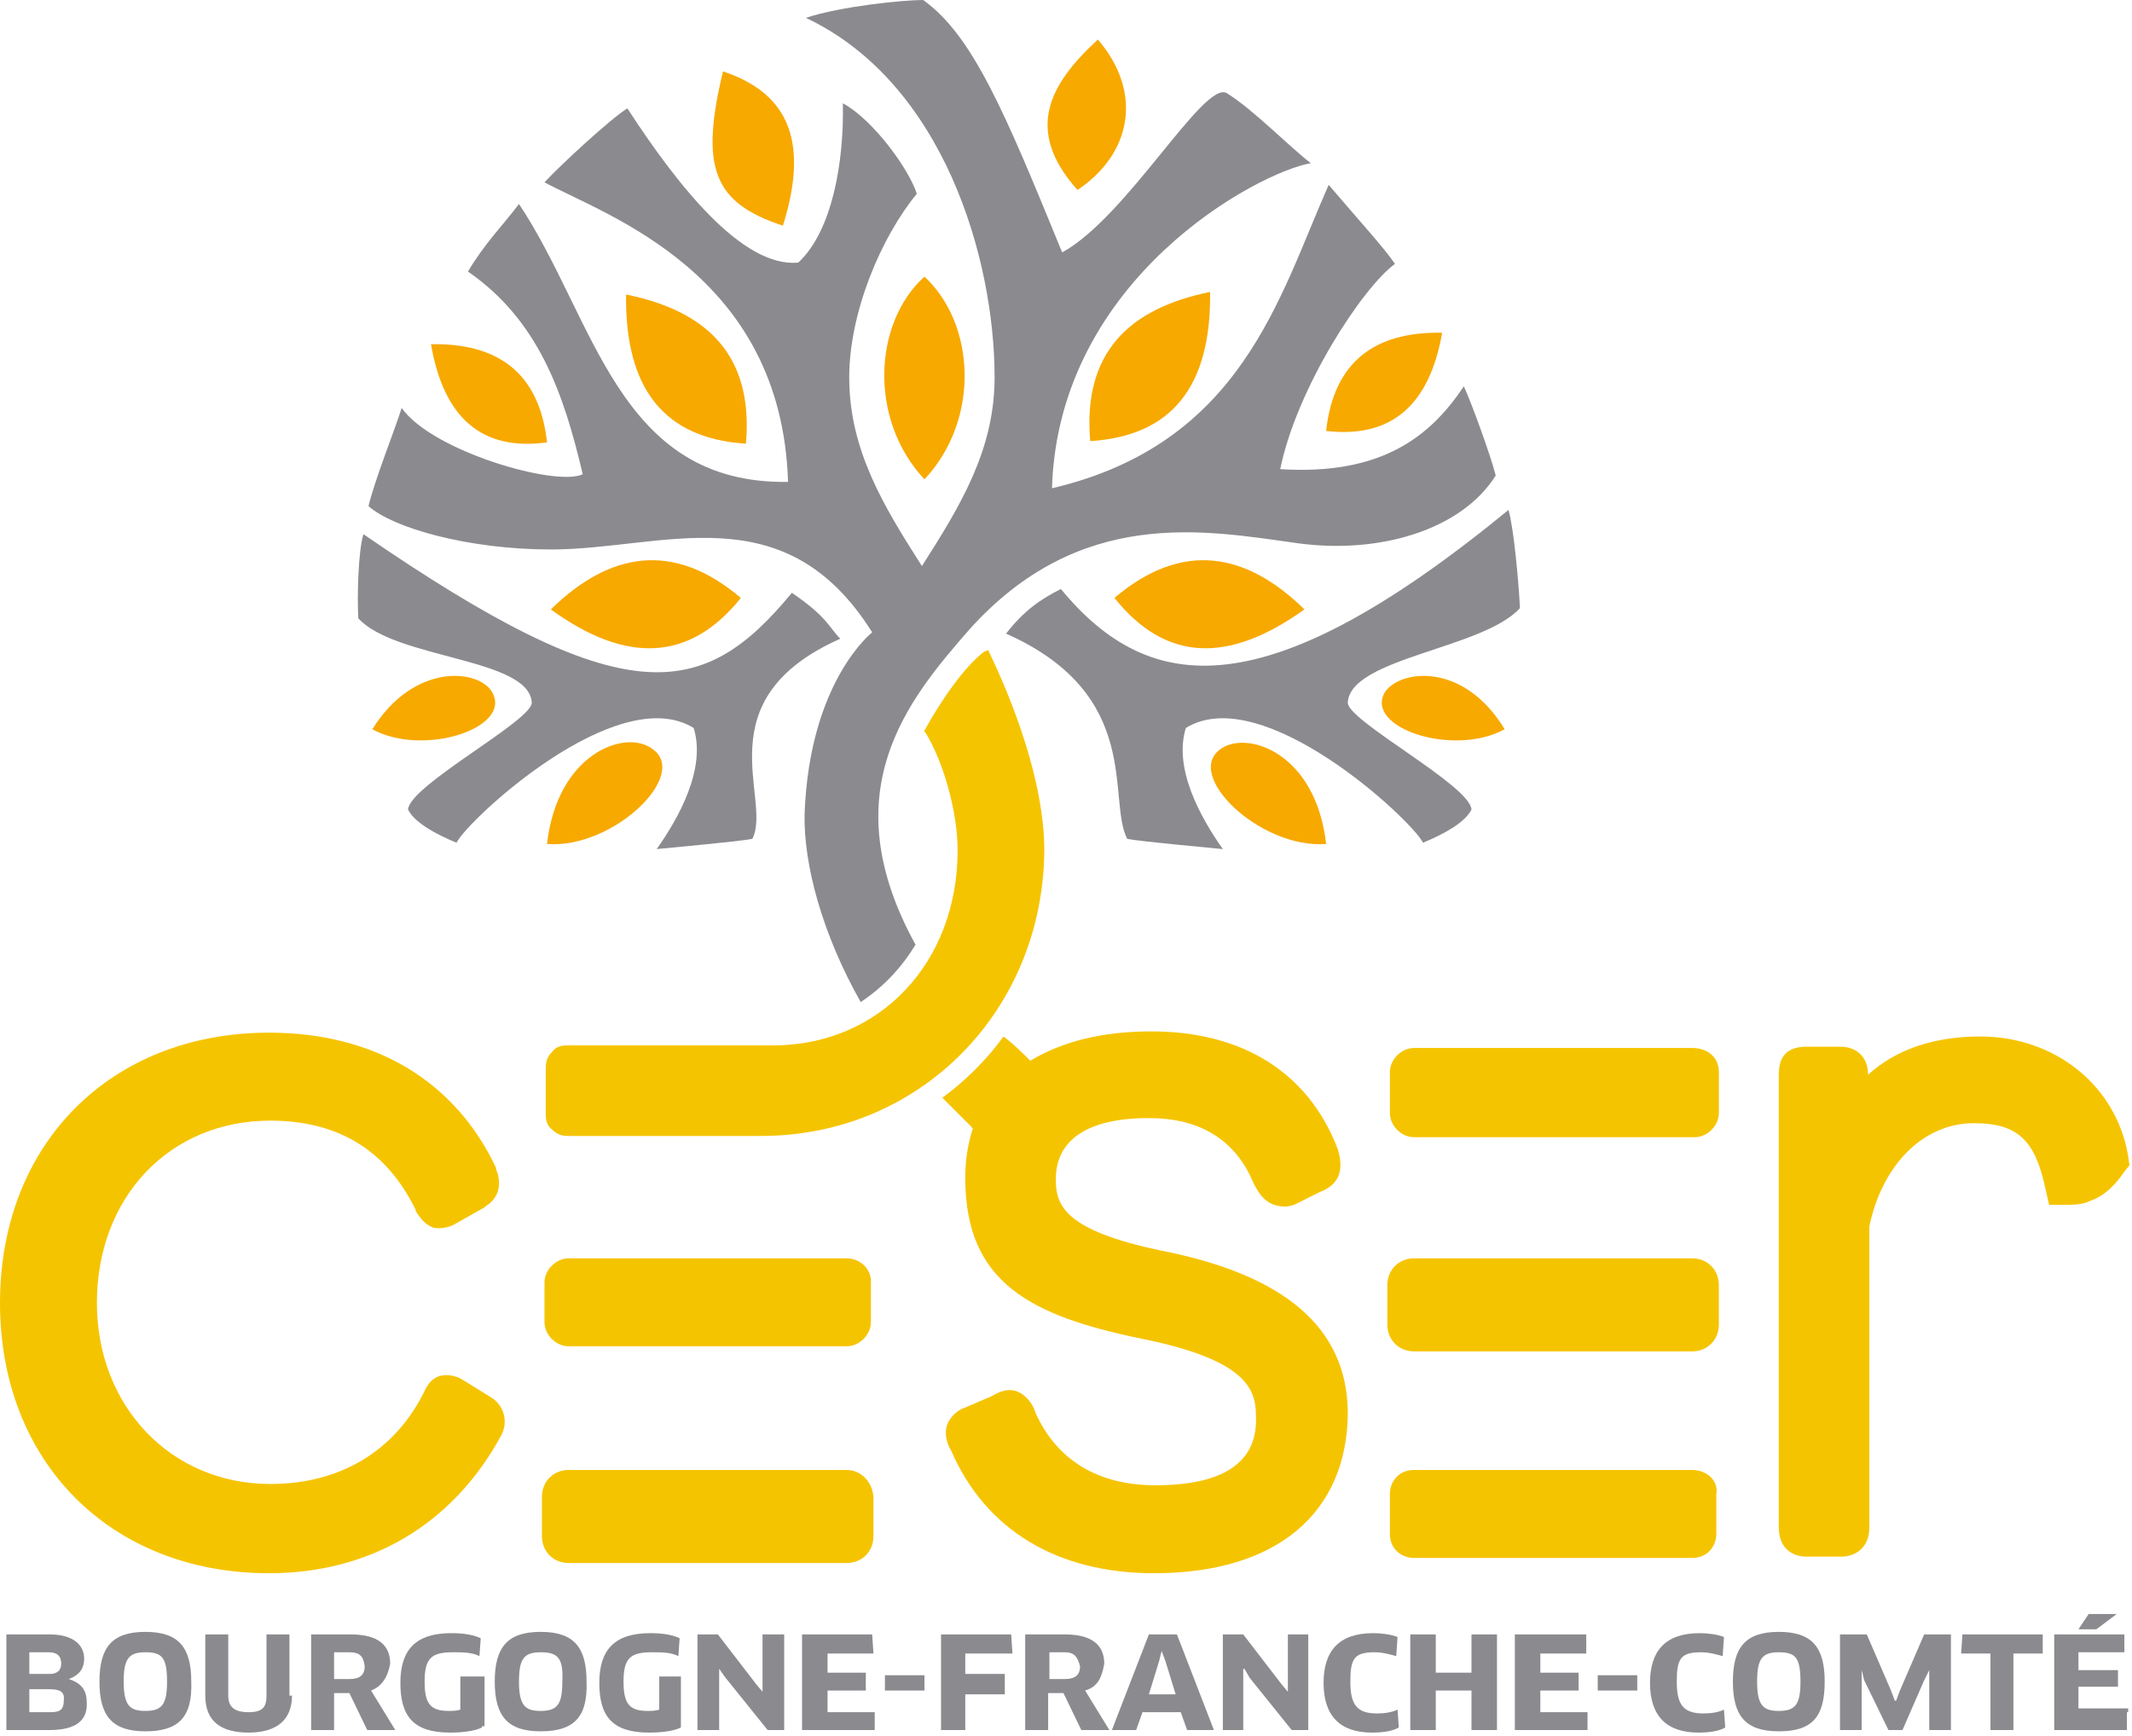 <?xml version="1.0" encoding="utf-8"?>
<!-- Generator: Adobe Illustrator 21.0.2, SVG Export Plug-In . SVG Version: 6.00 Build 0)  -->
<svg version="1.1" id="Calque_1" xmlns="http://www.w3.org/2000/svg" xmlns:xlink="http://www.w3.org/1999/xlink" x="0px" y="0px"
	 viewBox="0 0 167.2 136.2" style="enable-background:new 0 0 167.2 136.2;" xml:space="preserve">
<style type="text/css">
	.st0{fill:#8B8B8F;}
	.st1{fill:#F5C400;}
	.st2{fill:#F7A900;}
</style>
<title>logo-white</title>
<g>
	<path class="st0" d="M118.3,40c0.4,1.3,0.8,5.6,0.9,7.7c-2.9,3.2-13.3,3.9-13.5,7.4c-0.1,1.4,9.6,6.5,9.7,8.4
		c-0.5,1-2.1,1.9-3.8,2.6c-0.9-1.8-12.6-12.7-18.6-9c-1,3.2,1.2,7.1,2.9,9.5c-1-0.1-6.5-0.6-7.5-0.8c-1.6-3.1,1.3-11.3-9.5-16.1
		c1.4-1.8,2.7-2.7,4.3-3.5C90.2,54.7,99.4,55.5,118.3,40"/>
	<path class="st0" d="M3.9,135.7H0.5v-7.5h3.4c1.8,0,2.7,0.8,2.7,1.9c0,0.8-0.4,1.3-1.2,1.6l0,0c0.9,0.3,1.4,0.8,1.4,1.8
		C6.9,134.9,6,135.7,3.9,135.7 M3.9,132.5H2.3v1.8H4c0.8,0,1-0.3,1-0.9C5.1,132.7,4.7,132.5,3.9,132.5 M3.8,129.6H2.3v1.7h1.6
		c0.6,0,0.9-0.3,0.9-0.8C4.8,129.9,4.5,129.6,3.8,129.6"/>
	<path class="st0" d="M11.4,135.8c-2.6,0-3.6-1.2-3.6-3.9c0-2.7,1-3.9,3.6-3.9s3.6,1.2,3.6,3.9C15.1,134.7,14,135.8,11.4,135.8
		 M11.4,129.6c-1.3,0-1.7,0.5-1.7,2.3c0,1.9,0.5,2.3,1.7,2.3c1.3,0,1.7-0.5,1.7-2.3C13.1,130,12.7,129.6,11.4,129.6"/>
	<path class="st0" d="M22.9,133c0,1.9-1.2,2.9-3.4,2.9s-3.4-0.9-3.4-2.9v-4.8h1.8v4.8c0,0.9,0.5,1.3,1.6,1.3s1.4-0.4,1.4-1.3v-4.8
		h1.8v4.8H22.9z"/>
	<path class="st0" d="M29.1,132.6l1.9,3.1h-2.2l-1.4-2.9h-1.2v2.9h-1.8v-7.5h3.1c2.1,0,3.1,0.8,3.1,2.3
		C30.4,131.6,29.9,132.3,29.1,132.6 M27.4,129.6h-1.2v2.1h1.2c0.8,0,1.2-0.3,1.2-1C28.5,129.9,28.2,129.6,27.4,129.6"/>
	<path class="st0" d="M37.8,135.5c-0.6,0.3-1.6,0.4-2.5,0.4c-2.9,0-3.9-1.3-3.9-3.9s1.2-3.9,4-3.9c0.8,0,1.7,0.1,2.3,0.4l-0.1,1.4
		c-0.6-0.3-1.3-0.3-2.1-0.3c-1.7,0-2.2,0.5-2.2,2.3s0.5,2.3,1.9,2.3c0.3,0,0.6,0,0.9-0.1v-2.6H38v3.9H37.8z"/>
	<path class="st0" d="M42.4,135.8c-2.6,0-3.6-1.2-3.6-3.9c0-2.7,1-3.9,3.6-3.9s3.6,1.2,3.6,3.9C46.1,134.7,45,135.8,42.4,135.8
		 M42.4,129.6c-1.3,0-1.7,0.5-1.7,2.3c0,1.9,0.5,2.3,1.7,2.3c1.3,0,1.7-0.5,1.7-2.3C44.2,130,43.7,129.6,42.4,129.6"/>
	<path class="st0" d="M53.4,135.5c-0.6,0.3-1.6,0.4-2.5,0.4c-2.9,0-3.9-1.3-3.9-3.9s1.2-3.9,4-3.9c0.8,0,1.7,0.1,2.3,0.4l-0.1,1.4
		c-0.6-0.3-1.3-0.3-2.1-0.3c-1.7,0-2.2,0.5-2.2,2.3s0.5,2.3,1.9,2.3c0.3,0,0.6,0,0.9-0.1v-2.6h1.7v3.9H53.4z"/>
	<polygon class="st0" points="60.2,135.7 56.9,131.6 56.4,130.9 56.4,130.9 56.4,131.8 56.4,135.7 54.7,135.7 54.7,128.2 
		56.3,128.2 59.3,132.1 59.8,132.7 59.8,132.7 59.8,131.9 59.8,128.2 61.5,128.2 61.5,135.7 	"/>
	<polygon class="st0" points="68.6,134.3 68.6,135.7 62.9,135.7 62.9,128.2 68.4,128.2 68.5,129.7 64.9,129.7 64.9,131.2 
		67.9,131.2 67.9,132.6 64.9,132.6 64.9,134.3 	"/>
	<rect x="69.4" y="131.4" class="st0" width="3.1" height="1.2"/>
	<polygon class="st0" points="75.7,129.7 75.7,131.3 78.8,131.3 78.8,132.9 75.7,132.9 75.7,135.7 73.8,135.7 73.8,128.2 
		79.3,128.2 79.4,129.7 	"/>
	<path class="st0" d="M85.1,132.6l1.9,3.1h-2.2l-1.4-2.9h-1.2v2.9h-1.8v-7.5h3.1c2.1,0,3.1,0.8,3.1,2.3
		C86.4,131.6,86.1,132.3,85.1,132.6 M83.5,129.6h-1.2v2.1h1.2c0.8,0,1.2-0.3,1.2-1C84.5,129.9,84.2,129.6,83.5,129.6"/>
	<path class="st0" d="M92.6,134.3h-3l-0.5,1.4h-1.9l2.9-7.5h2.2l2.9,7.5h-2.1L92.6,134.3z M90.9,130.3l-0.8,2.6h2.1l-0.8-2.6
		l-0.3-0.8l0,0L90.9,130.3z"/>
	<polygon class="st0" points="101.3,135.7 98,131.6 97.6,130.9 97.5,130.9 97.5,131.8 97.5,135.7 95.9,135.7 95.9,128.2 97.5,128.2 
		100.5,132.1 101,132.7 101,132.7 101,131.9 101,128.2 102.6,128.2 102.6,135.7 	"/>
	<path class="st0" d="M109.5,129.9c-0.4-0.1-1-0.3-1.7-0.3c-1.6,0-1.9,0.5-1.9,2.3s0.5,2.5,2.1,2.5c0.6,0,1.2-0.1,1.6-0.3l0.1,1.4
		c-0.5,0.3-1.3,0.4-2.1,0.4c-2.5,0-3.8-1.3-3.8-3.9c0-2.5,1.2-3.9,3.9-3.9c0.6,0,1.4,0.1,1.9,0.3L109.5,129.9z"/>
	<polygon class="st0" points="115.4,135.7 115.4,132.6 112.6,132.6 112.6,135.7 110.6,135.7 110.6,128.2 112.6,128.2 112.6,131.2 
		115.4,131.2 115.4,128.2 117.4,128.2 117.4,135.7 	"/>
	<polygon class="st0" points="124.5,134.3 124.5,135.7 118.8,135.7 118.8,128.2 124.4,128.2 124.4,129.7 120.8,129.7 120.8,131.2 
		123.8,131.2 123.8,132.6 120.8,132.6 120.8,134.3 	"/>
	<rect x="125.3" y="131.4" class="st0" width="3.1" height="1.2"/>
	<path class="st0" d="M135.1,129.9c-0.4-0.1-1-0.3-1.7-0.3c-1.6,0-1.9,0.5-1.9,2.3s0.5,2.5,2.1,2.5c0.6,0,1.2-0.1,1.6-0.3l0.1,1.4
		c-0.5,0.3-1.3,0.4-2.1,0.4c-2.5,0-3.8-1.3-3.8-3.9c0-2.5,1.2-3.9,3.9-3.9c0.6,0,1.4,0.1,1.9,0.3L135.1,129.9z"/>
	<path class="st0" d="M139.5,135.8c-2.6,0-3.6-1.2-3.6-3.9c0-2.7,1-3.9,3.6-3.9s3.6,1.2,3.6,3.9
		C143.1,134.7,142.1,135.8,139.5,135.8 M139.5,129.6c-1.3,0-1.7,0.5-1.7,2.3c0,1.9,0.5,2.3,1.7,2.3c1.3,0,1.7-0.5,1.7-2.3
		C141.2,130,140.8,129.6,139.5,129.6"/>
	<polygon class="st0" points="146.4,128.2 148.3,132.6 148.6,133.4 148.7,133.4 149,132.6 150.9,128.2 153,128.2 153,135.7 
		151.3,135.7 151.3,131.9 151.3,131 151.3,131 150.9,131.8 149.2,135.7 148.1,135.7 146.2,131.8 146,131 146,131 146,131.9 
		146,135.7 144.3,135.7 144.3,128.2 	"/>
	<polygon class="st0" points="157.9,129.7 157.9,135.7 156.1,135.7 156.1,129.7 153.8,129.7 153.9,128.2 160.2,128.2 160.2,129.7 	
		"/>
	<path class="st0" d="M166.8,134.3v1.4h-5.7v-7.5h5.5v1.4h-3.6v1.4h3.1v1.3h-3.1v1.7h3.9V134.3z M166,126.6l-1.6,1.2H163l0.8-1.2
		H166z"/>
	<path class="st1" d="M38.5,109.6l-2.1-1.3c-0.6-0.4-1.2-0.5-1.8-0.4c-0.5,0.1-1,0.5-1.3,1.2c-2.3,4.7-6.6,7.3-12.1,7.3
		c-7.8,0-13.6-6.1-13.6-14.2c0-8.3,5.7-14.3,13.6-14.3c5.3,0,9.1,2.3,11.4,7V95c0.3,0.4,0.6,1,1.4,1.3c0.5,0.1,1.2,0,1.7-0.3
		l2.3-1.3l0.1-0.1c1-0.6,1.3-1.7,0.8-2.9v-0.1C35.7,84.8,29.4,81,21.1,81C8.7,81,0,89.7,0,102.2s8.7,21.2,21.1,21.2
		c7.9,0,14.4-3.8,18.2-10.8C39.9,111.5,39.5,110.2,38.5,109.6"/>
	<path class="st1" d="M166.9,90.7c-0.9-5.5-5.7-9.4-11.6-9.4c-3.6,0-6.6,1-8.8,3c0-1.4-0.9-2.2-2.2-2.2h-2.6c-1.6,0-2.2,0.8-2.2,2.2
		v35.5c0,1.6,1,2.3,2.2,2.3h2.7c1,0,2.2-0.6,2.2-2.3V96.2c1-4.8,4.2-8.1,8.2-8.1c3.4,0,4.8,1.3,5.6,5.1l0.3,1.3h1.3
		c0.6,0,1.3,0,1.9-0.3c1.2-0.4,2.1-1.4,2.7-2.3l0.4-0.5L166.9,90.7z"/>
	<path class="st1" d="M66.4,98.7H44.6c-1,0-1.9,0.9-1.9,1.9v3.1c0,1,0.9,1.9,1.9,1.9h21.8c1,0,1.9-0.9,1.9-1.9v-3
		C68.4,99.6,67.5,98.7,66.4,98.7"/>
	<path class="st1" d="M66.4,115.3H44.6c-1.2,0-2.1,0.9-2.1,2.1v3.1c0,1.2,0.9,2.1,2.1,2.1h21.8c1.2,0,2.1-0.9,2.1-2.1v-3.1
		C68.4,116.2,67.5,115.3,66.4,115.3"/>
	<path class="st1" d="M132.7,82.2h-21.8c-1,0-1.9,0.9-1.9,1.9v3.2c0,1,0.9,1.9,1.9,1.9h22c1,0,1.9-0.9,1.9-1.9v-3.2
		C134.8,82.9,133.9,82.2,132.7,82.2"/>
	<path class="st1" d="M132.7,98.7h-21.8c-1.2,0-2.1,0.9-2.1,2.1v3.1c0,1.2,0.9,2.1,2.1,2.1h21.8c1.2,0,2.1-0.9,2.1-2.1v-3.1
		C134.8,99.6,133.9,98.7,132.7,98.7"/>
	<path class="st1" d="M132.7,115.3h-21.8c-1.2,0-1.9,0.9-1.9,1.9v3.1c0,1.2,0.9,1.9,1.9,1.9h21.8c1.2,0,1.9-0.9,1.9-1.9v-3.1
		C134.8,116.2,133.9,115.3,132.7,115.3"/>
	<path class="st0" d="M28.5,41.9c-0.4,1.3-0.5,4.8-0.4,6.6c2.9,3.2,13.4,3.1,13.6,6.6c0.1,1.4-9.6,6.5-9.7,8.4
		c0.5,1,2.1,1.9,3.8,2.6c0.9-1.8,12.6-12.7,18.6-9c1,3.2-1.2,7.1-2.9,9.5c1-0.1,6.5-0.6,7.5-0.8c1.6-3.1-3.9-10.9,6.9-15.7
		c-0.9-0.9-1-1.7-3.8-3.6C55.1,55,49,56,28.5,41.9"/>
	<path class="st2" d="M72.5,37.6c4.4-4.7,4-12.2,0-15.9C68.5,25.3,68.1,32.9,72.5,37.6 M61.4,17.7c2.2-7,0.1-10.5-4.7-12.1
		C54.9,13.1,55.9,15.9,61.4,17.7 M84.5,14.9c-4.2-4.7-2.2-8.3,1.6-11.8C89.7,7.3,88.7,12.1,84.5,14.9"/>
	<path class="st2" d="M104,66.2c-5.2,0.4-11.3-5.5-8.2-7.5C97.9,57.3,103.2,59.1,104,66.2"/>
	<path class="st2" d="M118,57.2c-4,2.2-11-0.1-9.4-2.9C109.8,52.5,114.8,51.9,118,57.2"/>
	<path class="st2" d="M42.9,66.2c0.8-7.1,6.1-9,8.2-7.5C54.2,60.7,48.1,66.6,42.9,66.2"/>
	<path class="st2" d="M104,33.8c0.6-5.5,3.9-7.8,9.1-7.7C112.1,31.8,109.1,34.4,104,33.8"/>
	<path class="st2" d="M42.9,34.7c-0.6-5.5-3.9-7.8-9.1-7.7C34.8,32.8,37.8,35.4,42.9,34.7"/>
	<path class="st2" d="M29.2,57.2c4,2.2,11-0.1,9.4-2.9C37.6,52.5,32.5,51.9,29.2,57.2"/>
	<path class="st2" d="M58.5,34.8c0.6-6.9-3-10.4-9.4-11.7C49,30.5,52.1,34.4,58.5,34.8"/>
	<path class="st2" d="M85.5,34.6c6.4-0.4,9.5-4.3,9.4-11.7C88.5,24.2,84.9,27.7,85.5,34.6"/>
	<path class="st2" d="M58.1,46.9c-5.3-4.5-10.3-3.6-14.9,0.9C49.1,52.1,54.1,51.9,58.1,46.9"/>
	<path class="st2" d="M87.4,46.9c5.3-4.5,10.3-3.6,14.9,0.9C96.3,52.1,91.4,51.9,87.4,46.9"/>
	<path class="st0" d="M114.8,30.3c-2.6,3.9-6.4,7-14.4,6.5c1.3-6.4,6.5-14.3,9-16.1c-0.8-1.2-2.9-3.5-5.2-6.2
		c-3.9,8.8-6.8,20.3-21.7,23.8c0.5-16.5,16.2-24.8,20.3-25.5c-1.7-1.3-4.5-4.2-6.6-5.5c-1.8-1-7.8,9.7-12.9,12.5
		c-4.5-11-7-17-10.9-19.8c-1.6,0-6.5,0.5-9.2,1.4C74,6.5,78,20.3,78,29.6c0,5.7-2.7,10.1-5.7,14.8c-3-4.7-5.7-9.1-5.7-14.8
		c0-5.1,2.5-11,5.3-14.4c-0.6-1.9-3.4-5.8-5.8-7.1c0.1,4.5-0.8,10-3.5,12.5c-4.4,0.4-9.5-6.1-13.4-12.1c-1.3,0.8-5.2,4.4-6.5,5.8
		c4.8,2.6,18.6,7.1,19.1,23.5C48.4,38,46.7,25,40.7,16c-1.2,1.6-2.7,3.1-4,5.3c5.5,3.8,7.5,9.5,9,15.9c-2.1,1-11.8-1.8-14.2-5.2
		c-0.6,1.9-2.1,5.6-2.6,7.7c1.9,1.7,7.8,3.4,14.3,3.4c8.8,0,18.3-4.5,25.2,6.5c0,0-4.9,3.8-5.3,14.2c-0.1,4,1.4,9.5,4.4,14.8
		c1.8-1.2,3.2-2.7,4.3-4.5c-6.6-12-0.6-19.2,4.2-24.7c8.7-9.7,18.5-7.8,25.7-6.8c6.4,0.9,12.9-1,15.6-5.3
		C116.9,35.7,115.4,31.6,114.8,30.3"/>
	<path class="st1" d="M91.1,98.1c-7.7-1.6-8.3-3.6-8.3-5.6c0-3.1,2.5-4.8,7.3-4.8c4,0,6.8,1.7,8.2,5.1c0.3,0.5,0.6,1.3,1.6,1.7
		c0.4,0.1,1,0.3,1.8-0.1l1.8-0.9c1.6-0.6,1.9-1.8,1.4-3.4c-2.3-6-7.5-9.2-14.6-9.2c-3.9,0-7,0.8-9.5,2.3c-0.6-0.6-1.3-1.3-2.1-1.9
		c-1.3,1.8-3,3.5-4.8,4.8l2.3,2.3c0,0,0,0.1,0.1,0.1c-0.4,1.2-0.6,2.5-0.6,3.9c0,8.2,5.1,10.8,13.8,12.6c9,1.8,9,4.4,9,6.4
		c0,3.4-2.7,5.1-7.9,5.1c-4.4,0-7.7-1.9-9.4-5.7c-0.1-0.4-0.5-1.2-1.3-1.6c-0.8-0.4-1.6,0-2.1,0.3l-2.1,0.9c-0.3,0.1-1,0.4-1.4,1.3
		c-0.3,0.8,0,1.6,0.3,2.1c2.7,6.2,8.3,9.6,15.9,9.6c9.6,0,15.2-4.7,15.2-12.7C105.6,104.1,100.7,100,91.1,98.1"/>
	<path class="st1" d="M77.6,51.2L77.5,51l-0.3,0.1c-1.6,1.2-3.5,4-4.7,6.2v0.1l0.1,0.1c1.4,2.3,2.5,6.2,2.5,9.2
		C75.1,75.5,69,82,60.6,82H44.5l0,0c-0.5,0-0.9,0.1-1.2,0.5c-0.4,0.4-0.5,0.8-0.5,1.3v3.6c0,0.5,0.1,0.9,0.5,1.2
		c0.4,0.4,0.8,0.5,1.2,0.5l0,0h15.2c12.5,0,22.2-9.9,22.2-22.6C81.8,59.4,77.6,51.3,77.6,51.2"/>
</g>
</svg>

